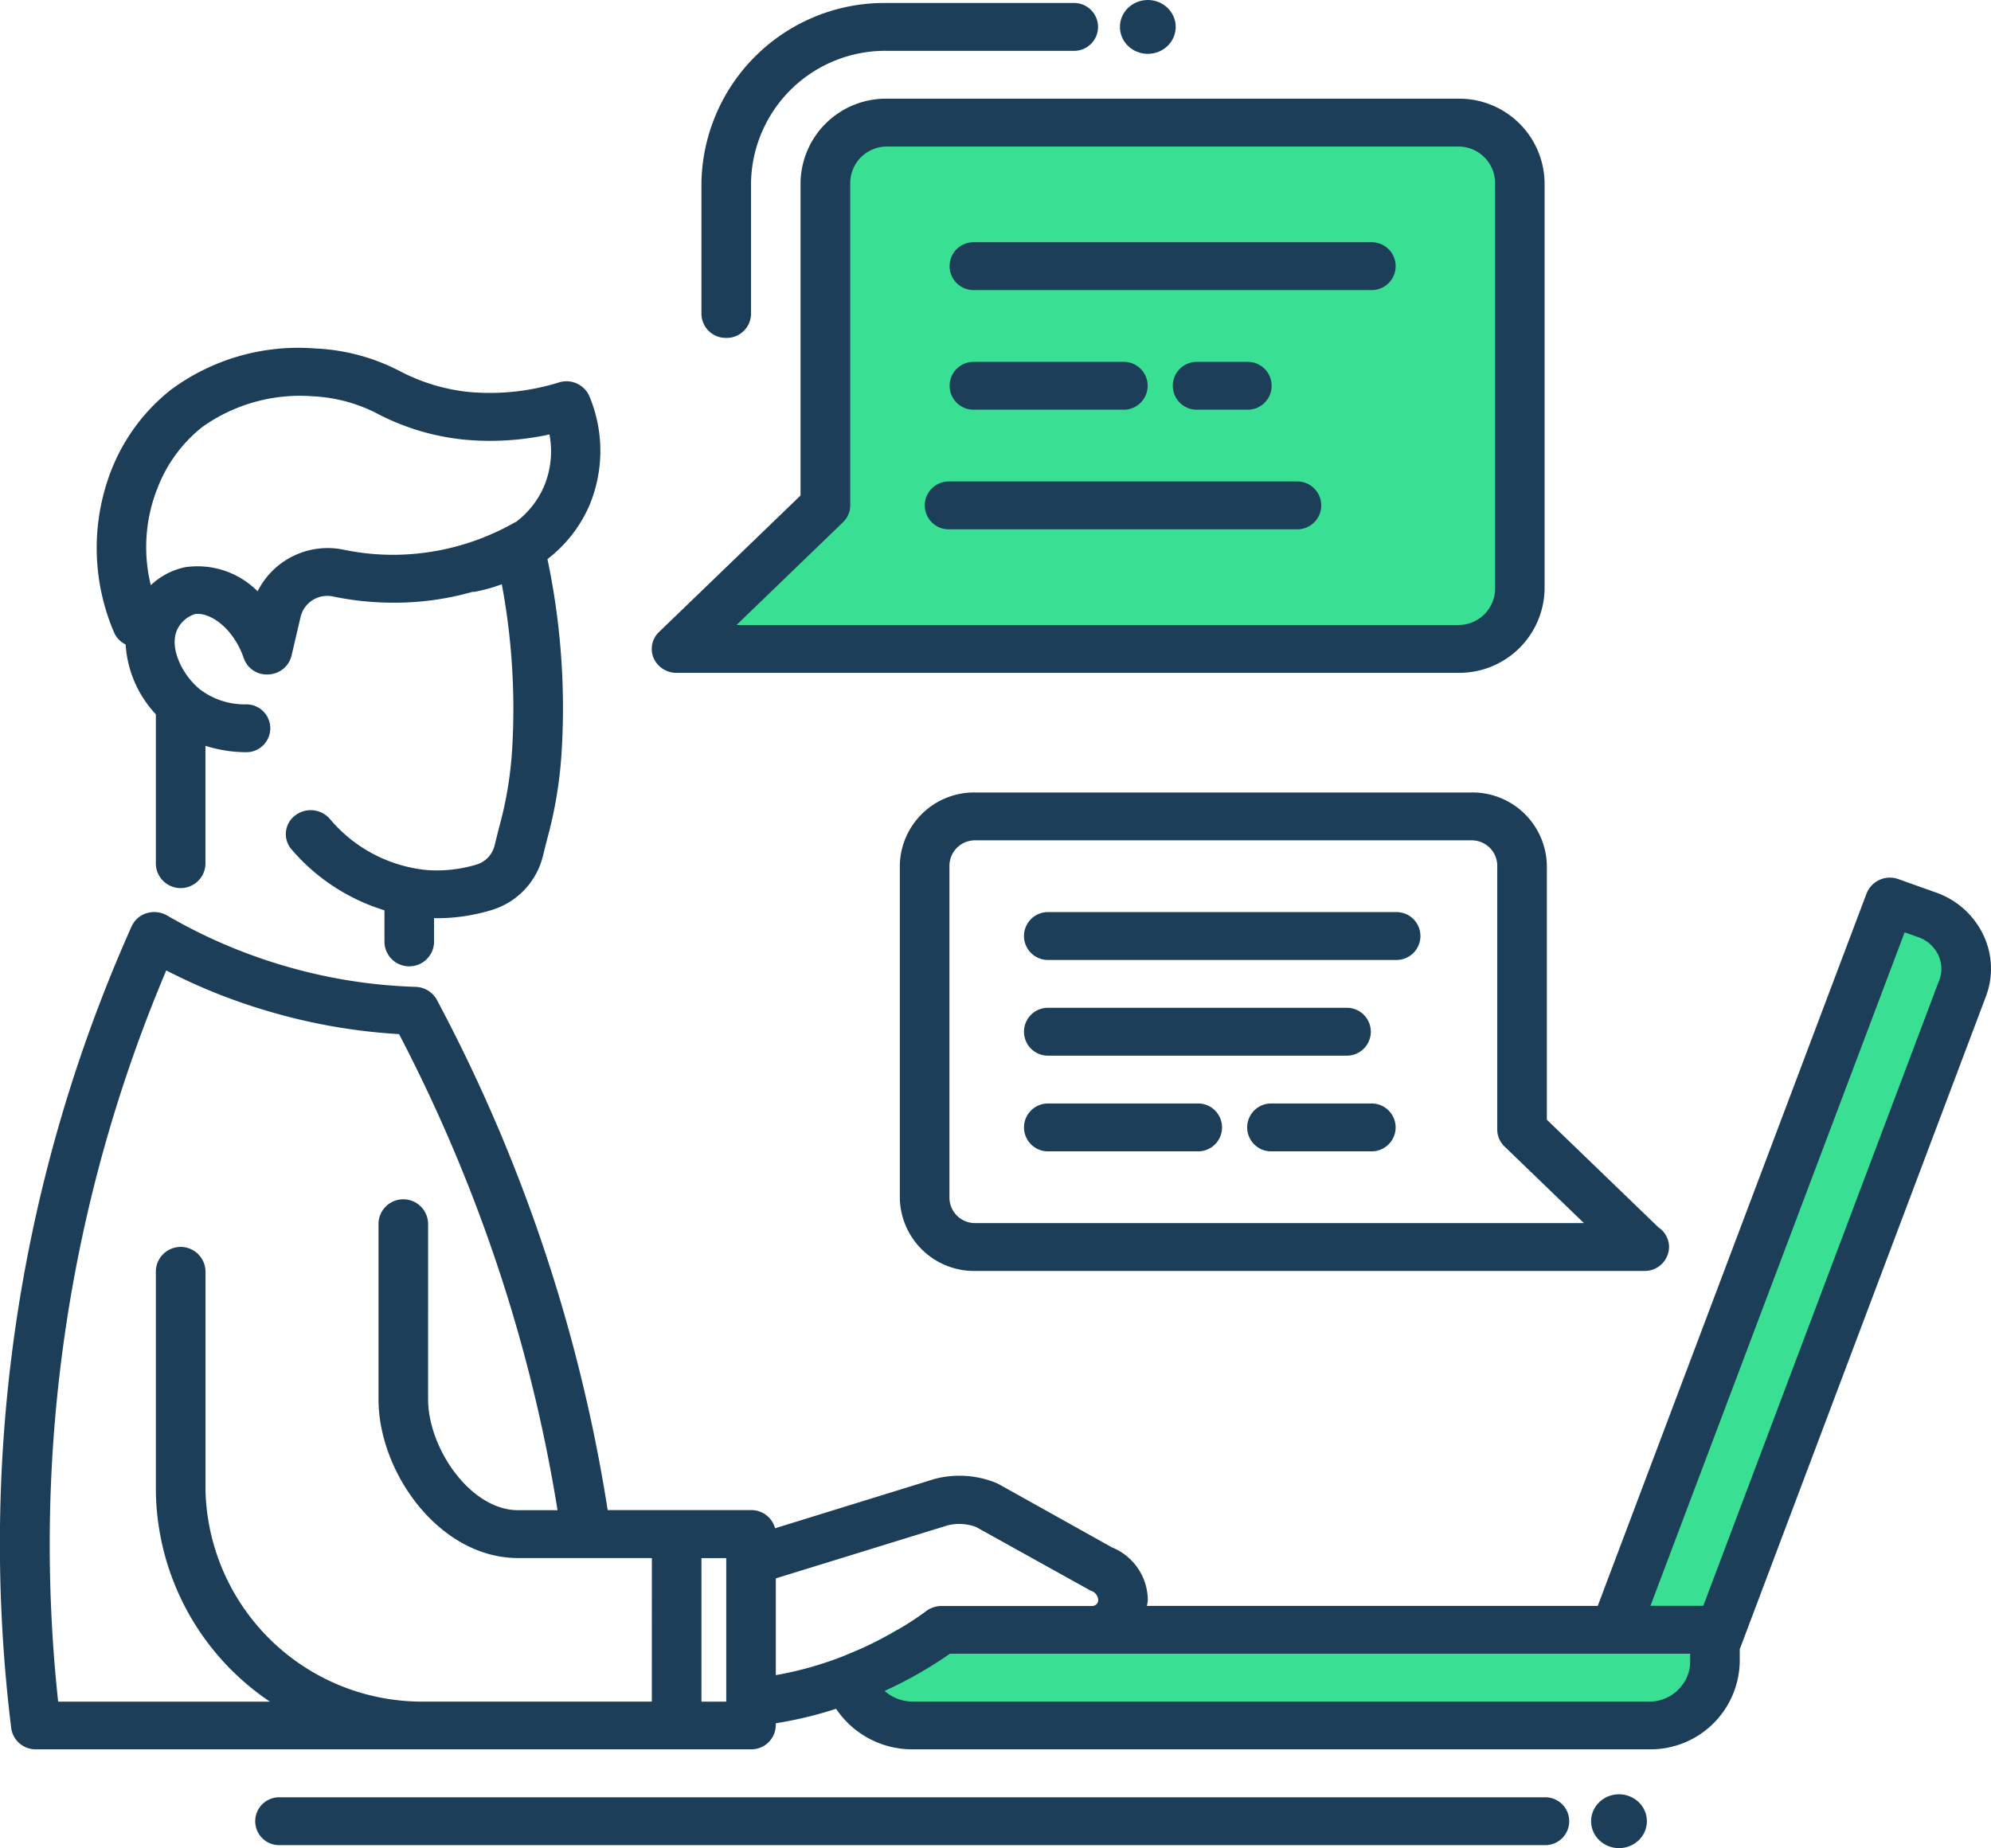 <svg id="consulting" xmlns="http://www.w3.org/2000/svg" width="102.621" height="95.28" viewBox="0 0 102.621 95.28">
  <g id="Group_1" data-name="Group 1" transform="translate(34.875 6.321)">
    <path id="Path_1" data-name="Path 1" d="M823.19,931.61l-12.757,33.832v.876a3.341,3.341,0,0,1-3.4,3.281H769.071a3.472,3.472,0,0,1-2.7-1.258,3.237,3.237,0,0,1-.754-2.072v-.3a18.331,18.331,0,0,0,2.671-1.307h36.991l14.162-37.544,1.9.678A2.94,2.94,0,0,1,823.19,931.61Z" transform="translate(-756.916 -886.961)" fill="#39df92"/>
    <path id="Path_2" data-name="Path 2" d="M763.5,889.135h28.758a3.152,3.152,0,0,0,3.2-3.085V865.085a3.152,3.152,0,0,0-3.2-3.085H762.867a3.152,3.152,0,0,0-3.2,3.085v16.649l-7.669,7.4h11.5Z" transform="translate(-752 -862)" fill="#39df92"/>
  </g>
  <g id="Group_2" data-name="Group 2">
    <path id="Path_3" data-name="Path 3" d="M706.721,896.135a5.783,5.783,0,0,0,1.557,3.6v7.732a1.279,1.279,0,0,0,2.556,0v-6.108a7.035,7.035,0,0,0,2.073.33h0a1.234,1.234,0,1,0,0-2.467,3.8,3.8,0,0,1-2.37-.784c-.935-.77-1.612-2.21-1.129-3.127a1.514,1.514,0,0,1,.872-.738c.667-.133,1.94.581,2.531,2.269a1.246,1.246,0,0,0,1.278.836,1.266,1.266,0,0,0,1.18-.96l.472-2.015a1.415,1.415,0,0,1,1.691-1.038,15.2,15.2,0,0,0,2.972.315,14.723,14.723,0,0,0,4.2-.56c.036,0,.068.009.1,0a8.318,8.318,0,0,0,1.405-.39,34.827,34.827,0,0,1,.538,8.43,19.526,19.526,0,0,1-.694,4.167l-.211.854a1.366,1.366,0,0,1-.91.992,7.074,7.074,0,0,1-2.565.293,7.465,7.465,0,0,1-5.011-2.627,1.309,1.309,0,0,0-1.8-.187,1.2,1.2,0,0,0-.195,1.734,10.248,10.248,0,0,0,4.8,3.153V911.5a1.279,1.279,0,0,0,2.556,0v-1.259c.05,0,.1.006.151.006a9.7,9.7,0,0,0,2.832-.426,3.876,3.876,0,0,0,2.629-2.784l.208-.834a21.968,21.968,0,0,0,.76-4.6,37.205,37.205,0,0,0-.735-9.869,7.009,7.009,0,0,0,2.156-2.753,7.293,7.293,0,0,0,.007-5.639,1.289,1.289,0,0,0-1.568-.718,11.969,11.969,0,0,1-4.678.49,9.821,9.821,0,0,1-3.489-1.053,10.431,10.431,0,0,0-4.423-1.188,11.034,11.034,0,0,0-7.4,2.12,9.885,9.885,0,0,0-3.107,4.214,11.054,11.054,0,0,0,.168,8.316A1.236,1.236,0,0,0,706.721,896.135Zm1.629-8.029a7.39,7.39,0,0,1,2.326-3.186,8.679,8.679,0,0,1,5.7-1.58,8.03,8.03,0,0,1,3.419.948,12.317,12.317,0,0,0,4.327,1.281,14.286,14.286,0,0,0,4.444-.263,4.673,4.673,0,0,1-.3,2.721,4.568,4.568,0,0,1-1.427,1.792c-.014.007-.029.007-.044.014a12.708,12.708,0,0,1-6.282,1.679h-.087a12.52,12.52,0,0,1-2.453-.26,4.043,4.043,0,0,0-4.451,2.141,4.359,4.359,0,0,0-3.743-1.24,3.644,3.644,0,0,0-1.761.927A8.23,8.23,0,0,1,708.35,888.105Z" transform="translate(-700.245 -862.909)" fill="#1c3e58"/>
    <path id="Path_4" data-name="Path 4" d="M799.642,928.042a4.262,4.262,0,0,0-2.467-2.171l-1.9-.678a1.293,1.293,0,0,0-1.636.74l-13.856,36.73H756.546a2.534,2.534,0,0,0,.046-.3,2.952,2.952,0,0,0-1.841-2.713l-5.829-3.256-.153-.074a5.027,5.027,0,0,0-3.17-.2l-8.219,2.541a1.267,1.267,0,0,0-1.24-.937h-7.388a82.442,82.442,0,0,0-2.735-11.767,83.459,83.459,0,0,0-6.071-14.542,1.3,1.3,0,0,0-1.1-.666,26.839,26.839,0,0,1-6.851-1.11,27.147,27.147,0,0,1-5.944-2.565,1.331,1.331,0,0,0-1.061-.123,1.255,1.255,0,0,0-.78.691,77.958,77.958,0,0,0-6.2,41.331,1.267,1.267,0,0,0,1.266,1.085h36.863a1.26,1.26,0,0,0,1.278-1.233v-.111a20.281,20.281,0,0,0,3.108-.746,4.722,4.722,0,0,0,3.935,2.09h37.963a4.6,4.6,0,0,0,4.678-4.514V964.9l12.68-33.635A4.033,4.033,0,0,0,799.642,928.042ZM734.863,961.06V967.6h-1.278v-7.4h1.278Zm-3.835,6.537H719.371a11.164,11.164,0,0,1-11.35-10.953V945.4a1.279,1.279,0,0,0-2.557,0v11.248a13.284,13.284,0,0,0,5.88,10.953H700.428a75.906,75.906,0,0,1,5.573-37.7A29.5,29.5,0,0,0,711.241,932,29.983,29.983,0,0,0,718,933.186a81.908,81.908,0,0,1,5.573,13.493,79.923,79.923,0,0,1,2.595,11.051h-2.032c-2.454,0-4.64-3.194-4.64-5.723V942.93a1.279,1.279,0,0,0-2.556,0v9.078c0,3.786,3.144,8.19,7.2,8.19h6.89Zm6.391-6.352,8.871-2.738a2.511,2.511,0,0,1,1.444.086l5.816,3.232a.44.44,0,0,0,.154.074.519.519,0,0,1,.332.469.306.306,0,0,1-.307.3H745.97a1.356,1.356,0,0,0-.78.247,14.935,14.935,0,0,1-1.508.987,18.337,18.337,0,0,1-2.671,1.307,18.052,18.052,0,0,1-3.592,1.024Zm47.127,4.3a1.97,1.97,0,0,1-.409,1.2,2.088,2.088,0,0,1-1.713.851H744.462a2.177,2.177,0,0,1-1.438-.549,21.25,21.25,0,0,0,3.368-1.918h38.154Zm12.833-35.127-12.156,32.241H782.5l13.1-34.72.7.247a1.768,1.768,0,0,1,1.023.9A1.664,1.664,0,0,1,797.38,930.423Z" transform="translate(-697.431 -879.872)" fill="#1c3e58"/>
    <ellipse id="Ellipse_2" data-name="Ellipse 2" cx="1.438" cy="1.388" rx="1.438" ry="1.388" transform="translate(82.009 92.504)" fill="#1c3e58"/>
    <ellipse id="Ellipse_3" data-name="Ellipse 3" cx="1.438" cy="1.388" rx="1.438" ry="1.388" transform="translate(57.723)" fill="#1c3e58"/>
    <path id="Path_5" data-name="Path 5" d="M784.467,1002H719.278a1.234,1.234,0,1,0,0,2.467h65.188a1.234,1.234,0,1,0,0-2.467Z" transform="translate(-704.854 -909.341)" fill="#1c3e58"/>
    <path id="Path_6" data-name="Path 6" d="M751.278,889.6H791.54a4.4,4.4,0,0,0,4.475-4.319V864.319A4.4,4.4,0,0,0,791.54,860h-29.4a4.4,4.4,0,0,0-4.475,4.319v16.138l-7.295,7.039a1.2,1.2,0,0,0-.277,1.344A1.279,1.279,0,0,0,751.278,889.6Zm8.573-7.762a1.212,1.212,0,0,0,.375-.872V864.319a1.889,1.889,0,0,1,1.919-1.852h29.4a1.889,1.889,0,0,1,1.919,1.852v20.964a1.889,1.889,0,0,1-1.919,1.852H754.364Z" transform="translate(-716.403 -854.912)" fill="#1c3e58"/>
    <path id="Path_7" data-name="Path 7" d="M799.455,918h-25.56A3.832,3.832,0,0,0,770,921.758V938.91a3.832,3.832,0,0,0,3.895,3.758h34.476a1.256,1.256,0,0,0,1.278-1.233,1.219,1.219,0,0,0-.538-1.006l-5.762-5.559V921.758A3.833,3.833,0,0,0,799.455,918Zm5.806,22.2H773.895a1.317,1.317,0,0,1-1.338-1.291V921.758a1.317,1.317,0,0,1,1.338-1.291h25.56a1.317,1.317,0,0,1,1.338,1.291V935.38a1.212,1.212,0,0,0,.375.872Z" transform="translate(-723.621 -877.144)" fill="#1c3e58"/>
    <path id="Path_8" data-name="Path 8" d="M795.73,872H775.278a1.234,1.234,0,1,0,0,2.467H795.73a1.234,1.234,0,1,0,0-2.467Z" transform="translate(-725.064 -859.512)" fill="#1c3e58"/>
    <path id="Path_9" data-name="Path 9" d="M782.948,884.467a1.234,1.234,0,1,0,0-2.467h-7.669a1.234,1.234,0,1,0,0,2.467Z" transform="translate(-725.064 -863.345)" fill="#1c3e58"/>
    <path id="Path_10" data-name="Path 10" d="M795.835,884.467a1.234,1.234,0,1,0,0-2.467h-2.556a1.234,1.234,0,1,0,0,2.467Z" transform="translate(-731.561 -863.345)" fill="#1c3e58"/>
    <path id="Path_11" data-name="Path 11" d="M791.173,892H773.278a1.234,1.234,0,1,0,0,2.467h17.895a1.234,1.234,0,1,0,0-2.467Z" transform="translate(-724.343 -867.178)" fill="#1c3e58"/>
    <path id="Path_12" data-name="Path 12" d="M799.173,928H781.278a1.234,1.234,0,1,0,0,2.467h17.895a1.234,1.234,0,1,0,0-2.467Z" transform="translate(-727.23 -880.977)" fill="#1c3e58"/>
    <path id="Path_13" data-name="Path 13" d="M781.278,938.467h15.338a1.234,1.234,0,1,0,0-2.467H781.278a1.234,1.234,0,1,0,0,2.467Z" transform="translate(-727.23 -884.043)" fill="#1c3e58"/>
    <path id="Path_14" data-name="Path 14" d="M788.948,944h-7.669a1.234,1.234,0,1,0,0,2.467h7.669a1.234,1.234,0,1,0,0-2.467Z" transform="translate(-727.23 -887.11)" fill="#1c3e58"/>
    <path id="Path_15" data-name="Path 15" d="M804.391,944h-5.113a1.234,1.234,0,1,0,0,2.467h5.113a1.234,1.234,0,1,0,0-2.467Z" transform="translate(-733.726 -887.11)" fill="#1c3e58"/>
    <path id="Path_16" data-name="Path 16" d="M755.278,869.268a1.256,1.256,0,0,0,1.278-1.233v-6.782a6.919,6.919,0,0,1,7.031-6.786h9.585a1.234,1.234,0,1,0,0-2.467h-9.585A9.435,9.435,0,0,0,754,861.252v6.782A1.257,1.257,0,0,0,755.278,869.268Z" transform="translate(-717.846 -851.846)" fill="#1c3e58"/>
  </g>
</svg>
